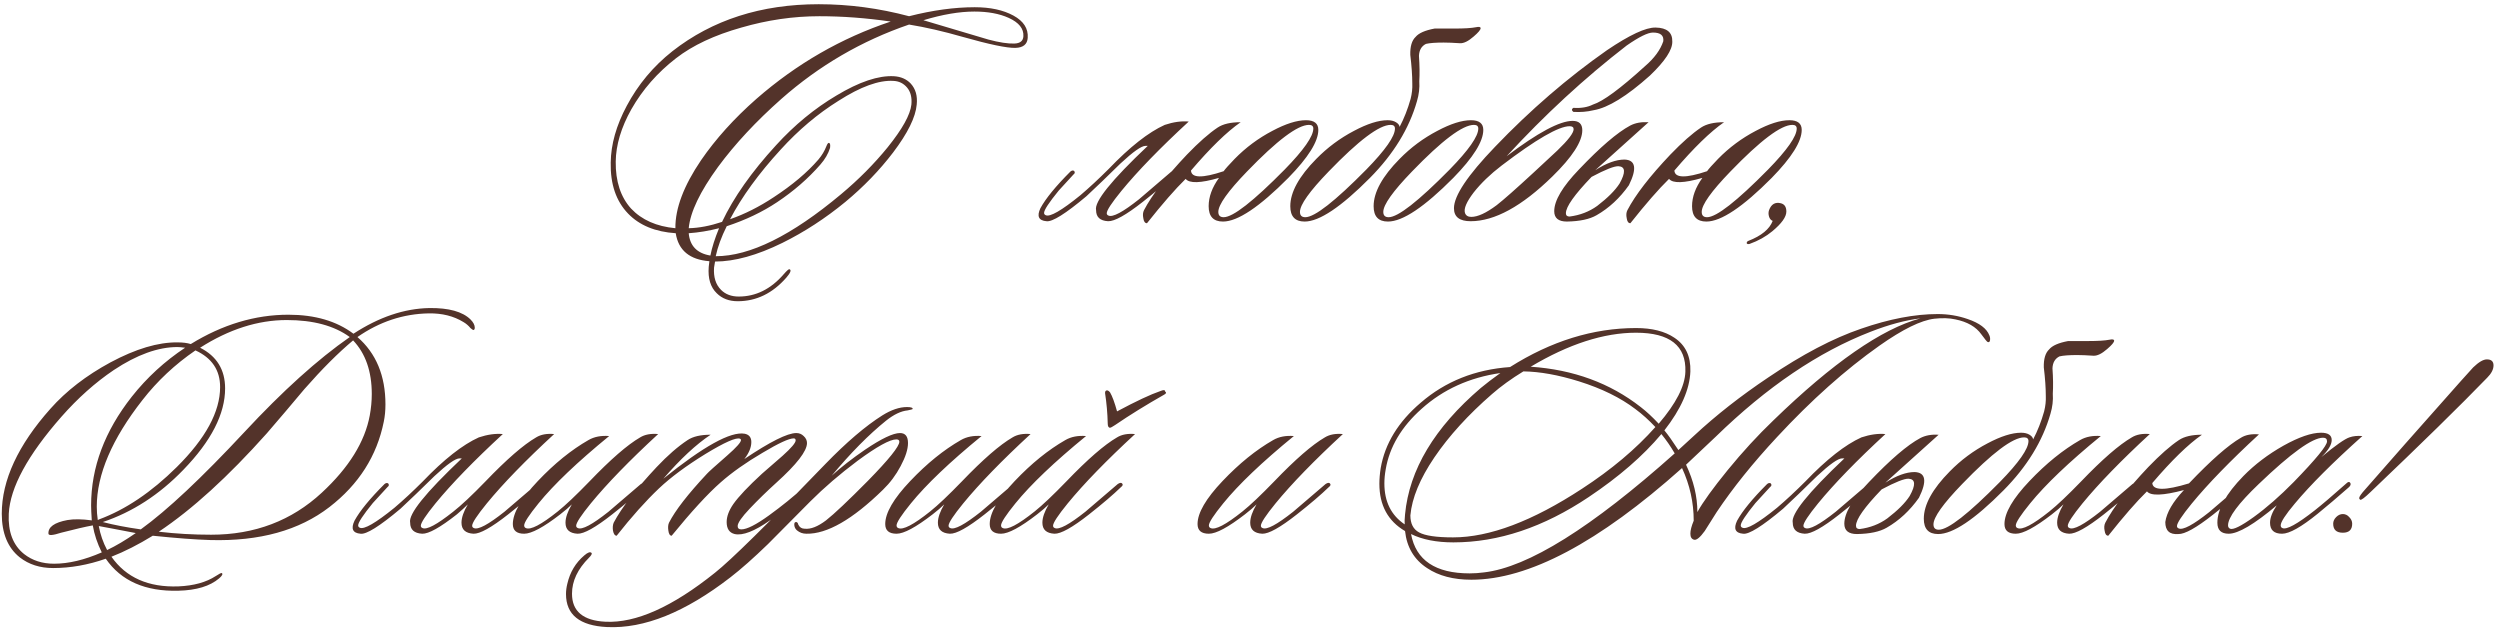<?xml version="1.0" encoding="UTF-8"?> <svg xmlns="http://www.w3.org/2000/svg" width="360" height="91" viewBox="0 0 360 91" fill="none"><path d="M147.992 5.456C147.928 6.384 147.336 6.864 146.216 6.896C145 6.928 142.472 6.4 138.632 5.312C135.848 4.512 133.272 3.92 130.904 3.536C124.088 5.872 117.96 9.44 112.52 14.239C108.872 17.471 105.832 20.735 103.4 24.032C100.808 27.584 99.4 30.527 99.176 32.864C100.648 32.831 102.248 32.528 103.976 31.951C105.64 28.431 108.232 24.752 111.752 20.912C114.408 18 117.304 15.616 120.44 13.759C123.736 11.775 126.504 10.848 128.744 10.976C129.736 11.04 130.536 11.392 131.144 12.031C131.848 12.8 132.136 13.807 132.008 15.056C131.848 16.88 130.712 19.183 128.6 21.968C126.648 24.527 124.36 26.895 121.736 29.072C118.856 31.439 115.832 33.407 112.664 34.975C109.016 36.767 105.784 37.663 102.968 37.663L102.824 38.528C102.728 39.904 103.064 40.975 103.832 41.743C104.472 42.383 105.32 42.703 106.376 42.703C108.84 42.703 111 41.632 112.856 39.487C113.304 38.975 113.576 38.736 113.672 38.767C113.992 38.864 113.848 39.264 113.24 39.968C111.256 42.239 108.92 43.376 106.232 43.376C104.984 43.376 103.976 42.992 103.208 42.224C102.312 41.359 101.928 40.096 102.056 38.431C102.088 38.144 102.12 37.871 102.152 37.615C99.304 37.392 97.688 36.047 97.304 33.584C94.36 33.392 92.072 32.447 90.44 30.752C88.712 28.959 87.88 26.512 87.944 23.407C87.976 20.784 88.744 18.064 90.248 15.248C91.88 12.175 94.072 9.552 96.824 7.376C102.584 2.864 109.608 0.608 117.896 0.608C122.248 0.608 126.584 1.184 130.904 2.336C134.296 1.472 137.448 1.04 140.36 1.04C142.6 1.04 144.456 1.44 145.928 2.24C147.4 3.04 148.088 4.112 147.992 5.456ZM147.368 5.216C147.432 4.128 146.728 3.248 145.256 2.576C143.912 1.968 142.264 1.664 140.312 1.664C138.168 1.664 135.72 2.08 132.968 2.912C134.344 3.328 136.28 3.904 138.776 4.64C139.96 4.992 141.144 5.344 142.328 5.696C143.896 6.112 145.144 6.304 146.072 6.272C146.904 6.24 147.336 5.888 147.368 5.216ZM131.24 15.056C131.336 14.031 131.128 13.216 130.616 12.607C130.104 11.999 129.448 11.68 128.648 11.648C126.568 11.52 123.928 12.479 120.728 14.527C117.752 16.384 114.984 18.72 112.424 21.535C109.256 24.991 106.824 28.335 105.128 31.567C107.24 30.831 109.336 29.776 111.416 28.399C114.104 26.64 116.248 24.831 117.848 22.976C118.36 22.367 118.744 21.727 119 21.055C119.128 20.735 119.24 20.576 119.336 20.576C119.528 20.576 119.592 20.816 119.528 21.296C119.272 22.128 118.808 22.927 118.136 23.695C116.376 25.712 114.296 27.52 111.896 29.119C109.784 30.527 107.368 31.68 104.648 32.575C103.88 34.111 103.352 35.551 103.064 36.895C107.992 36.895 114.008 33.919 121.112 27.968C123.64 25.855 125.88 23.599 127.832 21.2C129.944 18.576 131.08 16.527 131.24 15.056ZM128.264 3.104C124.744 2.592 121.32 2.336 117.992 2.336C114.248 2.336 110.504 2.88 106.76 3.968C102.888 5.056 99.752 6.528 97.352 8.384C94.664 10.463 92.52 12.912 90.92 15.727C89.448 18.352 88.696 20.863 88.664 23.264C88.632 26.111 89.368 28.367 90.872 30.032C92.408 31.663 94.536 32.608 97.256 32.864C97.224 30.015 98.456 26.752 100.952 23.072C103.064 20 105.72 17.055 108.92 14.239C114.712 9.184 121.16 5.472 128.264 3.104ZM103.544 32.864C102.04 33.248 100.584 33.487 99.176 33.584C99.336 35.407 100.376 36.48 102.296 36.8C102.52 35.648 102.936 34.336 103.544 32.864ZM154.14 24.703C154.332 24.544 154.508 24.512 154.668 24.608C154.828 24.799 154.796 24.976 154.572 25.136C153.708 26.064 153.004 26.831 152.46 27.439C151.052 29.168 150.348 30.239 150.348 30.655C150.348 30.816 150.428 30.927 150.588 30.991C151.196 31.279 152.86 30.32 155.58 28.111C156.86 27.023 158.22 25.759 159.66 24.32C162.7 21.151 165.388 19.04 167.724 17.983C168.972 17.567 170.124 17.407 171.18 17.503C167.052 21.311 163.82 24.64 161.484 27.488C160.076 29.215 159.372 30.288 159.372 30.703C159.372 30.863 159.452 30.976 159.612 31.04C160.22 31.328 161.692 30.544 164.028 28.688C164.092 28.623 165.644 27.296 168.684 24.703C168.972 24.512 169.18 24.48 169.308 24.608C169.468 24.767 169.42 24.944 169.164 25.136C168.044 26.224 166.508 27.535 164.556 29.072C162.156 30.959 160.492 31.887 159.564 31.855C158.412 31.791 157.836 31.264 157.836 30.271C157.548 29.055 160.028 25.968 165.276 21.008H164.94C164.364 21.008 163.164 21.855 161.34 23.552C159.42 25.439 157.788 27.008 156.444 28.256C153.436 30.784 151.516 31.983 150.684 31.855C149.564 31.759 149.276 31.136 149.82 29.983C150.588 28.576 152.028 26.816 154.14 24.703ZM175.534 25.616C172.878 26.384 171.278 26.431 170.734 25.759C169.23 27.232 167.374 29.36 165.166 32.144C164.878 32.144 164.702 31.904 164.638 31.424C164.542 30.976 164.574 30.591 164.734 30.271C165.886 28.064 167.95 25.392 170.926 22.256C172.622 20.495 174.094 19.2 175.342 18.367C176.11 17.855 177.214 17.599 178.654 17.599C176.67 18.976 174.286 21.296 171.502 24.559C171.566 25.648 173.134 25.68 176.206 24.655C176.43 24.335 176.958 23.744 177.79 22.88C179.39 21.247 181.198 19.904 183.214 18.848C185.134 17.823 186.75 17.311 188.062 17.311C189.246 17.311 189.838 17.776 189.838 18.703C189.838 20.367 188.398 22.672 185.518 25.616C181.358 29.808 178.222 31.904 176.11 31.904C174.734 31.904 174.046 31.168 174.046 29.695C174.046 28.352 174.542 26.991 175.534 25.616ZM188.494 17.983C186.862 17.983 183.886 20.224 179.566 24.703C176.814 27.552 175.438 29.488 175.438 30.512C175.438 31.023 175.694 31.279 176.206 31.279C177.55 31.279 180.478 28.991 184.99 24.416C187.742 21.599 189.118 19.631 189.118 18.512C189.118 18.16 188.91 17.983 188.494 17.983ZM203.082 7.904C203.05 6.688 203.306 5.824 203.85 5.312C204.298 4.768 205.21 4.368 206.586 4.112H209.466C210.874 4.112 211.898 4.048 212.538 3.92C212.986 3.824 213.21 3.872 213.21 4.064C213.21 4.288 212.874 4.688 212.202 5.264C211.434 5.936 210.778 6.256 210.234 6.224C209.274 6.16 208.49 6.128 207.882 6.128C206.73 6.128 205.882 6.192 205.338 6.32C204.698 6.64 204.362 7.216 204.33 8.048C204.426 9.424 204.442 10.639 204.378 11.695C204.442 12.655 204.33 13.616 204.042 14.575C202.922 18.512 200.666 22.192 197.274 25.616C193.114 29.808 189.978 31.904 187.866 31.904C186.49 31.904 185.802 31.168 185.802 29.695C185.802 27.68 187.05 25.407 189.546 22.88C191.146 21.247 192.954 19.904 194.97 18.848C196.89 17.823 198.506 17.311 199.818 17.311C200.298 17.311 200.698 17.407 201.018 17.599C201.338 17.791 201.514 18.015 201.546 18.271C202.186 17.055 202.714 15.711 203.13 14.239C203.322 13.472 203.402 12.736 203.37 12.031C203.37 10.88 203.274 9.504 203.082 7.904ZM200.25 17.983C198.618 17.983 195.642 20.224 191.322 24.703C188.57 27.552 187.194 29.488 187.194 30.512C187.194 31.023 187.45 31.279 187.962 31.279C189.306 31.279 192.234 28.991 196.746 24.416C199.498 21.599 200.874 19.631 200.874 18.512C200.874 18.16 200.666 17.983 200.25 17.983ZM213.594 18.703C213.594 20.367 212.154 22.672 209.274 25.616C205.114 29.808 201.978 31.904 199.866 31.904C198.49 31.904 197.802 31.168 197.802 29.695C197.802 27.68 199.05 25.407 201.546 22.88C203.146 21.247 204.954 19.904 206.97 18.848C208.89 17.823 210.506 17.311 211.818 17.311C213.002 17.311 213.594 17.776 213.594 18.703ZM212.25 17.983C210.618 17.983 207.642 20.224 203.322 24.703C200.57 27.552 199.194 29.488 199.194 30.512C199.194 31.023 199.45 31.279 199.962 31.279C201.306 31.279 204.234 28.991 208.746 24.416C211.498 21.599 212.874 19.631 212.874 18.512C212.874 18.16 212.666 17.983 212.25 17.983ZM229.482 15.871C228.554 16.096 227.578 16.175 226.554 16.111C226.298 15.887 226.298 15.695 226.554 15.536C227.674 15.6 228.618 15.44 229.386 15.056C230.826 14.607 233.322 12.768 236.874 9.536C238.218 8.384 239.098 7.184 239.514 5.936C239.61 5.104 239.114 4.688 238.026 4.688C237.29 4.688 236.026 5.312 234.234 6.56C228.186 11.232 222.426 16.544 216.954 22.495C221.434 19.104 224.602 17.407 226.458 17.407C227.386 17.407 227.85 17.855 227.85 18.752C227.85 20.384 226.41 22.608 223.53 25.424C219.146 29.712 215.226 31.855 211.77 31.855C210.17 31.855 209.37 31.232 209.37 29.983C209.37 28.192 211.338 25.247 215.274 21.151C220.362 15.839 225.738 11.2 231.402 7.232C234.666 5.024 237.002 3.936 238.41 3.968C240.042 4 240.842 4.672 240.81 5.984C240.842 7.168 239.77 8.8 237.594 10.88C234.266 13.855 231.562 15.52 229.482 15.871ZM226.026 18.175C224.458 18.175 221.194 20.064 216.234 23.84C214.602 25.087 213.258 26.384 212.202 27.727C211.178 29.072 210.762 30.047 210.954 30.655C211.082 31.04 211.386 31.232 211.866 31.232C212.794 31.232 214.01 30.672 215.514 29.552C216.538 28.752 218.314 27.183 220.842 24.848C221.994 23.791 223.13 22.735 224.25 21.68C225.818 20.175 226.602 19.151 226.602 18.608C226.602 18.32 226.41 18.175 226.026 18.175ZM229.713 24.512C231.313 23.488 232.721 22.976 233.937 22.976C235.537 23.04 235.745 24.271 234.561 26.672C233.249 28.527 231.697 29.968 229.905 30.991C228.913 31.567 227.489 31.872 225.633 31.904C224.417 31.904 223.809 31.407 223.809 30.416C223.809 28.88 224.993 26.88 227.361 24.416C230.433 21.183 232.897 19.072 234.753 18.079C235.489 17.695 236.369 17.535 237.393 17.599C232.945 21.599 230.385 23.904 229.713 24.512ZM229.185 25.471C226.721 28.032 225.489 29.776 225.489 30.703C225.489 31.023 225.665 31.183 226.017 31.183C227.521 30.991 228.849 30.48 230.001 29.648C231.505 28.495 232.577 27.424 233.217 26.431C234.113 24.831 234.065 24 233.073 23.936C232.465 23.904 231.169 24.416 229.185 25.471ZM245.143 25.616C242.487 26.384 240.887 26.431 240.343 25.759C238.839 27.232 236.983 29.36 234.775 32.144C234.487 32.144 234.311 31.904 234.247 31.424C234.151 30.976 234.183 30.591 234.343 30.271C235.495 28.064 237.559 25.392 240.535 22.256C242.231 20.495 243.703 19.2 244.951 18.367C245.719 17.855 246.823 17.599 248.263 17.599C246.279 18.976 243.895 21.296 241.111 24.559C241.175 25.648 242.743 25.68 245.815 24.655C246.039 24.335 246.567 23.744 247.399 22.88C248.999 21.247 250.807 19.904 252.823 18.848C254.743 17.823 256.359 17.311 257.671 17.311C258.855 17.311 259.447 17.776 259.447 18.703C259.447 20.367 258.007 22.672 255.127 25.616C250.967 29.808 247.831 31.904 245.719 31.904C244.343 31.904 243.655 31.168 243.655 29.695C243.655 28.352 244.151 26.991 245.143 25.616ZM258.103 17.983C256.471 17.983 253.495 20.224 249.175 24.703C246.423 27.552 245.047 29.488 245.047 30.512C245.047 31.023 245.303 31.279 245.815 31.279C247.159 31.279 250.087 28.991 254.599 24.416C257.351 21.599 258.727 19.631 258.727 18.512C258.727 18.16 258.519 17.983 258.103 17.983ZM255.219 33.295C254.291 34.063 253.203 34.672 251.955 35.12C251.731 35.184 251.587 35.151 251.523 35.023C251.523 34.864 251.603 34.752 251.763 34.688C253.651 33.952 254.819 32.992 255.267 31.808C255.011 31.712 254.835 31.503 254.739 31.183C254.643 30.863 254.643 30.559 254.739 30.271C255.059 29.407 255.619 29.072 256.419 29.264C256.963 29.392 257.235 29.791 257.235 30.463C257.235 31.232 256.563 32.175 255.219 33.295ZM68.176 47.528C68.112 47.528 67.968 47.431 67.744 47.239C67.456 46.888 67.12 46.599 66.736 46.376C65.328 45.511 63.664 45.096 61.744 45.127C58.064 45.191 54.64 46.328 51.472 48.535C54.16 50.871 55.504 54.103 55.504 58.231C55.504 59.127 55.424 59.959 55.264 60.727C54.272 65.656 51.664 69.751 47.44 73.016C43.088 76.376 37.376 77.96 30.304 77.767C28.16 77.704 25.392 77.496 22 77.144C19.92 78.424 17.936 79.431 16.048 80.168C18.16 83.175 21.376 84.6 25.696 84.439C27.904 84.344 29.696 83.847 31.072 82.951C31.552 82.632 31.84 82.487 31.936 82.519C32.128 82.647 32 82.903 31.552 83.287C30.24 84.407 28.288 84.999 25.696 85.064C20.928 85.192 17.44 83.656 15.232 80.456C12.672 81.352 10.144 81.799 7.648 81.799C5.76 81.799 4.16 81.287 2.848 80.263C1.12 78.888 0.256 76.791 0.256 73.975C0.256 69.144 2.592 64.103 7.264 58.855C9.536 56.295 12.416 54.072 15.904 52.184C19.552 50.231 22.768 49.272 25.552 49.303C26.32 49.303 26.96 49.383 27.472 49.544C32.048 46.727 36.736 45.319 41.536 45.319C45.344 45.319 48.464 46.231 50.896 48.056C54.576 45.656 58.224 44.423 61.84 44.359C64.624 44.328 66.592 44.871 67.744 45.992C68.16 46.407 68.368 46.807 68.368 47.191C68.368 47.383 68.304 47.495 68.176 47.528ZM53.248 59.816C53.44 58.76 53.536 57.736 53.536 56.743C53.536 53.48 52.64 50.904 50.848 49.016C48.704 50.807 46.368 53.144 43.84 56.023C42.048 58.167 40.24 60.295 38.416 62.407C32.848 68.647 27.664 73.368 22.864 76.567C25.328 76.856 27.84 76.999 30.4 76.999C36.672 76.999 41.984 74.984 46.336 70.951C50.24 67.335 52.544 63.623 53.248 59.816ZM50.368 48.535C48.128 46.904 45.104 46.087 41.296 46.087C37.136 46.087 32.976 47.416 28.816 50.072C31.216 51.288 32.416 53.239 32.416 55.928C32.416 59.608 30.416 63.511 26.416 67.639C22.96 71.224 19.088 73.736 14.8 75.175C16.4 75.591 18.224 75.944 20.272 76.231C24.08 73.48 29.056 68.808 35.2 62.215C40.704 56.295 45.76 51.736 50.368 48.535ZM31.696 55.736C31.696 53.303 30.512 51.544 28.144 50.456C25.2 52.471 22.656 54.855 20.512 57.608C16.128 63.208 13.936 68.328 13.936 72.968C13.936 73.576 13.984 74.216 14.08 74.888L14.272 74.791C18.08 73.383 21.808 70.871 25.456 67.255C29.616 63.127 31.696 59.288 31.696 55.736ZM26.656 50.072C26.144 50.008 25.776 49.975 25.552 49.975C22.768 49.975 19.712 51.08 16.384 53.288C13.728 55.08 11.216 57.319 8.848 60.008C3.984 65.543 1.456 70.2 1.264 73.975C1.136 76.567 1.872 78.504 3.472 79.784C4.656 80.712 6.096 81.175 7.792 81.175C9.872 81.175 12.16 80.632 14.656 79.543C14.016 78.263 13.584 76.968 13.36 75.656C12.304 75.847 10.784 76.2 8.8 76.712C7.616 77.096 7.008 77.144 6.976 76.856C6.912 75.895 7.824 75.24 9.712 74.888C10.64 74.728 11.808 74.743 13.216 74.936C13.152 73.975 13.12 73.255 13.12 72.775C13.12 67.303 15.072 62.087 18.976 57.127C21.152 54.376 23.712 52.023 26.656 50.072ZM19.552 76.76C18.848 76.632 17.84 76.439 16.528 76.183L14.224 75.751C14.448 76.968 14.848 78.12 15.424 79.207C16.704 78.6 18.08 77.784 19.552 76.76ZM65.783 74.072C63.383 75.96 61.719 76.888 60.791 76.856C59.639 76.791 59.063 76.263 59.063 75.272C58.775 74.055 61.255 70.968 66.503 66.007H66.167C65.591 66.007 64.391 66.856 62.567 68.552C60.647 70.439 59.015 72.007 57.671 73.255C54.663 75.784 52.743 76.984 51.911 76.856C50.791 76.76 50.503 76.135 51.047 74.984C51.815 73.576 53.255 71.816 55.367 69.704C55.559 69.543 55.735 69.511 55.895 69.608C56.055 69.799 56.023 69.975 55.799 70.135C54.935 71.064 54.231 71.832 53.687 72.439C52.279 74.168 51.575 75.24 51.575 75.656C51.575 75.816 51.655 75.927 51.815 75.992C52.423 76.279 54.087 75.32 56.807 73.112C58.087 72.023 59.447 70.76 60.887 69.32C63.927 66.151 66.615 64.04 68.951 62.983C70.199 62.568 71.351 62.407 72.407 62.504C68.279 66.311 65.047 69.639 62.711 72.487C61.303 74.216 60.599 75.287 60.599 75.704C60.599 75.864 60.679 75.975 60.839 76.04C61.447 76.328 62.919 75.543 65.255 73.688C66.439 72.76 67.991 71.303 69.911 69.32C72.951 66.151 75.383 64.04 77.207 62.983C77.879 62.568 78.743 62.407 79.799 62.504C75.671 66.311 72.439 69.639 70.103 72.487C68.695 74.216 67.991 75.287 67.991 75.704C67.991 75.864 68.071 75.975 68.231 76.04C68.839 76.328 70.311 75.543 72.647 73.688C72.711 73.624 74.263 72.296 77.303 69.704C77.591 69.511 77.799 69.48 77.927 69.608C78.087 69.767 78.039 69.944 77.783 70.135C76.663 71.224 75.127 72.535 73.175 74.072C70.775 75.96 69.111 76.888 68.183 76.856C67.031 76.791 66.455 76.263 66.455 75.272C66.455 74.535 66.759 73.656 67.367 72.632C66.951 73.047 66.423 73.528 65.783 74.072ZM94.776 62.504C90.648 66.311 87.416 69.639 85.08 72.487C83.672 74.216 82.968 75.287 82.968 75.704C82.968 75.864 83.048 75.975 83.208 76.04C83.816 76.328 85.288 75.543 87.624 73.688C87.688 73.624 89.24 72.296 92.28 69.704C92.568 69.511 92.776 69.48 92.904 69.608C93.064 69.767 93.016 69.944 92.76 70.135C91.64 71.224 90.104 72.535 88.152 74.072C85.752 75.96 84.088 76.888 83.16 76.856C82.008 76.791 81.432 76.263 81.432 75.272C81.432 74.535 81.736 73.656 82.344 72.632C81.928 73.047 81.368 73.528 80.664 74.072C78.264 75.927 76.536 76.856 75.48 76.856C74.392 76.856 73.848 76.391 73.848 75.463C73.848 73.864 75.048 71.799 77.448 69.272C79.848 66.743 82.28 64.775 84.744 63.367C85.576 62.888 86.568 62.696 87.72 62.791C83.144 66.535 79.752 69.767 77.544 72.487C76.168 74.183 75.48 75.24 75.48 75.656C75.48 75.847 75.56 75.975 75.72 76.04C76.392 76.359 77.928 75.559 80.328 73.639C81.448 72.743 82.968 71.303 84.888 69.32C87.928 66.151 90.36 64.04 92.184 62.983C92.856 62.568 93.72 62.407 94.776 62.504ZM116.543 69.895C116.671 70.023 116.559 70.263 116.207 70.615C114.415 72.279 112.639 73.719 110.879 74.936C108.639 76.504 106.943 77.159 105.791 76.903C105.023 76.712 104.639 76.135 104.639 75.175C104.639 74.376 104.959 73.511 105.599 72.584C106.367 71.496 107.743 70.04 109.727 68.216C110.719 67.352 111.711 66.487 112.703 65.624C113.951 64.504 114.575 63.767 114.575 63.416C114.575 63.224 114.479 63.127 114.287 63.127C113.615 63.127 112.127 63.816 109.823 65.192C107.423 66.6 105.407 68.023 103.775 69.463C101.919 71.096 99.567 73.656 96.719 77.144C96.463 77.144 96.303 76.888 96.239 76.376C96.175 75.927 96.207 75.559 96.335 75.272C97.231 73.511 99.055 71.159 101.807 68.216C101.999 67.992 102.975 67.112 104.735 65.576C106.047 64.424 106.703 63.688 106.703 63.367C106.703 63.272 106.655 63.208 106.559 63.175C106.015 62.952 104.351 63.688 101.567 65.383C98.815 67.079 96.591 68.728 94.895 70.328C92.975 72.151 90.943 74.424 88.799 77.144C88.543 77.144 88.367 76.903 88.271 76.424C88.207 75.975 88.239 75.591 88.367 75.272C89.519 73.096 91.583 70.424 94.559 67.255C96.127 65.591 97.615 64.296 99.023 63.367C99.791 62.855 100.895 62.599 102.335 62.599C100.255 63.975 97.983 66.088 95.519 68.936C101.311 64.263 105.215 62.103 107.231 62.456C107.871 62.584 108.191 62.983 108.191 63.656C108.191 64.424 107.855 65.24 107.183 66.103C110.895 63.608 113.391 62.359 114.671 62.359C115.087 62.359 115.439 62.504 115.727 62.791C116.047 63.08 116.207 63.416 116.207 63.8C116.207 64.951 114.735 66.856 111.791 69.511C110.415 70.76 109.135 72.007 107.951 73.255C106.799 74.472 106.223 75.303 106.223 75.751C106.223 76.072 106.399 76.231 106.751 76.231C107.551 76.231 108.879 75.559 110.735 74.216C112.591 72.871 114.271 71.511 115.775 70.135C116.127 69.816 116.383 69.736 116.543 69.895ZM131.424 58.904C131.424 58.935 131.184 58.999 130.704 59.096C129.744 59.191 128.704 59.688 127.584 60.584C125.088 62.599 122.48 65.24 119.76 68.504C121.136 67.255 122.736 66.007 124.56 64.76C126.928 63.16 128.608 62.359 129.6 62.359C130.368 62.359 130.752 62.84 130.752 63.8C130.752 64.695 130.4 65.799 129.696 67.112C129.024 68.391 128.176 69.528 127.152 70.519C122.768 74.808 119.088 76.919 116.112 76.856C115.6 76.856 115.152 76.695 114.768 76.376C114.544 76.183 114.416 75.944 114.384 75.656C114.352 75.368 114.416 75.207 114.576 75.175C114.768 75.144 114.896 75.272 114.96 75.559C115.152 75.944 115.456 76.135 115.872 76.135C116.736 76.231 117.76 75.832 118.944 74.936C120.128 74.007 122.144 72.103 124.992 69.224C128 66.151 129.504 64.279 129.504 63.608C129.504 63.383 129.36 63.272 129.072 63.272C128.144 63.272 126.288 64.296 123.504 66.344C120.944 68.263 118.672 70.216 116.688 72.2C112.816 76.103 110.784 78.151 110.592 78.344C108.512 80.359 106.704 81.96 105.168 83.144C98.672 88.168 92.752 90.552 87.408 90.296C83.472 90.103 81.504 88.519 81.504 85.543C81.504 85.064 81.568 84.567 81.696 84.055C82.08 82.391 82.896 81.031 84.144 79.975C84.656 79.528 85.008 79.415 85.2 79.639C85.264 79.767 85.136 79.992 84.816 80.311C83.184 81.944 82.368 83.671 82.368 85.496C82.368 88.023 83.968 89.368 87.168 89.528C91.552 89.751 96.816 87.4 102.96 82.472C105.264 80.647 110.56 75.431 118.848 66.823C121.888 63.688 124.624 61.352 127.056 59.816C128.336 59.016 129.52 58.615 130.608 58.615C131.184 58.615 131.456 58.712 131.424 58.904ZM148.401 62.504C144.273 66.311 141.041 69.639 138.705 72.487C137.297 74.216 136.593 75.287 136.593 75.704C136.593 75.864 136.673 75.975 136.833 76.04C137.441 76.328 138.913 75.543 141.249 73.688C141.313 73.624 142.865 72.296 145.905 69.704C146.193 69.511 146.401 69.48 146.529 69.608C146.689 69.767 146.641 69.944 146.385 70.135C145.265 71.224 143.729 72.535 141.777 74.072C139.377 75.96 137.713 76.888 136.785 76.856C135.633 76.791 135.057 76.263 135.057 75.272C135.057 74.535 135.361 73.656 135.969 72.632C135.553 73.047 134.993 73.528 134.289 74.072C131.889 75.927 130.161 76.856 129.105 76.856C128.017 76.856 127.473 76.391 127.473 75.463C127.473 73.864 128.673 71.799 131.073 69.272C133.473 66.743 135.905 64.775 138.369 63.367C139.201 62.888 140.193 62.696 141.345 62.791C136.769 66.535 133.377 69.767 131.169 72.487C129.793 74.183 129.105 75.24 129.105 75.656C129.105 75.847 129.185 75.975 129.345 76.04C130.017 76.359 131.553 75.559 133.953 73.639C135.073 72.743 136.593 71.303 138.513 69.32C141.553 66.151 143.985 64.04 145.809 62.983C146.481 62.568 147.345 62.407 148.401 62.504ZM163.448 62.504C159.32 66.311 156.088 69.639 153.752 72.487C152.344 74.216 151.64 75.287 151.64 75.704C151.64 75.864 151.72 75.975 151.88 76.04C152.488 76.328 153.96 75.543 156.296 73.688C156.36 73.624 157.912 72.296 160.952 69.704C161.24 69.511 161.448 69.48 161.576 69.608C161.736 69.767 161.688 69.944 161.432 70.135C160.312 71.224 158.776 72.535 156.824 74.072C154.424 75.96 152.76 76.888 151.832 76.856C150.68 76.791 150.104 76.263 150.104 75.272C150.104 74.535 150.408 73.656 151.016 72.632C150.6 73.047 150.04 73.528 149.336 74.072C146.936 75.927 145.208 76.856 144.152 76.856C143.064 76.856 142.52 76.391 142.52 75.463C142.52 73.864 143.72 71.799 146.12 69.272C148.52 66.743 150.952 64.775 153.416 63.367C154.248 62.888 155.24 62.696 156.392 62.791C151.816 66.535 148.424 69.767 146.216 72.487C144.84 74.183 144.152 75.24 144.152 75.656C144.152 75.847 144.232 75.975 144.392 76.04C145.064 76.359 146.6 75.559 149 73.639C150.12 72.743 151.64 71.303 153.56 69.32C156.6 66.151 159.032 64.04 160.856 62.983C161.528 62.568 162.392 62.407 163.448 62.504ZM159.128 56.599C159.128 56.343 159.224 56.215 159.416 56.215C159.544 56.215 159.688 56.312 159.848 56.504C160.168 57.047 160.504 57.959 160.856 59.239C163.608 57.767 165.688 56.791 167.096 56.312C167.544 56.12 167.768 56.136 167.768 56.359C167.992 56.52 167.944 56.679 167.624 56.84C165.032 58.312 162.68 59.767 160.568 61.208C160.184 61.464 159.944 61.592 159.848 61.592C159.624 61.592 159.512 61.383 159.512 60.968C159.48 59.528 159.352 58.072 159.128 56.599ZM193.375 62.504C189.247 66.311 186.015 69.639 183.679 72.487C182.271 74.216 181.567 75.287 181.567 75.704C181.567 75.864 181.647 75.975 181.807 76.04C182.415 76.328 183.887 75.543 186.223 73.688C186.287 73.624 187.839 72.296 190.879 69.704C191.167 69.511 191.375 69.48 191.503 69.608C191.663 69.767 191.615 69.944 191.359 70.135C190.239 71.224 188.703 72.535 186.751 74.072C184.351 75.96 182.687 76.888 181.759 76.856C180.607 76.791 180.031 76.263 180.031 75.272C180.031 74.535 180.335 73.656 180.943 72.632C180.527 73.047 179.967 73.528 179.263 74.072C176.863 75.927 175.135 76.856 174.079 76.856C172.991 76.856 172.447 76.391 172.447 75.463C172.447 73.864 173.647 71.799 176.047 69.272C178.447 66.743 180.879 64.775 183.343 63.367C184.175 62.888 185.167 62.696 186.319 62.791C181.743 66.535 178.351 69.767 176.143 72.487C174.767 74.183 174.079 75.24 174.079 75.656C174.079 75.847 174.159 75.975 174.319 76.04C174.991 76.359 176.527 75.559 178.927 73.639C180.047 72.743 181.567 71.303 183.487 69.32C186.527 66.151 188.959 64.04 190.783 62.983C191.455 62.568 192.319 62.407 193.375 62.504ZM286.47 48.295C286.566 48.52 286.598 48.743 286.566 48.968C286.534 49.224 286.422 49.319 286.23 49.255C286.134 49.224 285.83 48.855 285.318 48.151C284.55 47.063 283.302 46.343 281.574 45.992C280.71 45.8 279.702 45.767 278.55 45.895C276.63 46.12 273.99 47.416 270.63 49.783C265.734 53.239 260.822 57.623 255.894 62.935C252.438 66.647 249.542 70.248 247.206 73.736C246.63 74.663 246.054 75.576 245.478 76.472C244.806 77.4 244.294 77.816 243.942 77.719C243.59 77.624 243.414 77.335 243.414 76.856C243.414 76.376 243.574 75.751 243.894 74.984C243.894 72.359 243.334 69.832 242.214 67.4C230.214 78.12 220.102 83.48 211.878 83.48C209.286 83.48 207.158 82.919 205.494 81.799C203.638 80.584 202.582 78.808 202.326 76.472C199.862 75.031 198.63 72.76 198.63 69.656C198.63 68.951 198.694 68.2 198.822 67.4C199.43 63.88 201.35 60.743 204.582 57.992C208.134 54.919 212.422 53.208 217.446 52.855C223.366 49.111 229.414 47.239 235.59 47.239C237.894 47.239 239.734 47.703 241.11 48.632C242.71 49.688 243.478 51.303 243.414 53.48C243.318 56.072 242.07 58.904 239.67 61.975C240.182 62.584 240.854 63.528 241.686 64.808C242.006 64.519 242.774 63.816 243.99 62.696C247.126 59.783 250.678 56.999 254.646 54.343C259.51 51.047 263.958 48.712 267.99 47.336C272.054 45.928 275.734 45.224 279.03 45.224C280.534 45.224 281.974 45.464 283.35 45.944C285.046 46.52 286.086 47.303 286.47 48.295ZM276.534 45.847C274.39 46.103 272.006 46.743 269.382 47.767C261.862 50.679 254.422 55.719 247.062 62.888C246.102 63.783 244.678 65.127 242.79 66.919C243.878 69.224 244.422 71.496 244.422 73.736C245.222 72.296 246.678 70.279 248.79 67.688C250.934 65.064 253.126 62.679 255.366 60.535C263.91 52.248 270.966 47.352 276.534 45.847ZM242.694 53.528C242.822 49.783 240.454 47.911 235.59 47.911C230.95 47.911 225.894 49.544 220.422 52.807C226.566 53.224 231.846 55.16 236.262 58.615C237.094 59.255 237.958 60.056 238.854 61.016C241.35 58.103 242.63 55.608 242.694 53.528ZM238.374 61.495C237.446 60.504 236.486 59.639 235.494 58.904C233.35 57.272 230.646 55.944 227.382 54.919C224.406 53.992 221.734 53.511 219.366 53.48C217.638 54.535 216.134 55.623 214.854 56.743C211.43 59.719 208.662 62.76 206.55 65.864C204.47 68.936 203.318 71.719 203.094 74.216C203.094 75.4 203.51 76.216 204.342 76.663C205.206 77.144 206.838 77.383 209.238 77.383C214.486 77.383 220.678 75.047 227.814 70.376C232.038 67.624 235.558 64.663 238.374 61.495ZM241.158 65.287C240.582 64.296 239.942 63.367 239.238 62.504C236.614 65.639 233.126 68.663 228.774 71.576C222.278 75.927 215.782 78.103 209.286 78.103C206.854 78.103 204.822 77.704 203.19 76.903C203.894 80.68 206.71 82.567 211.638 82.567C212.31 82.567 212.998 82.519 213.702 82.424C220.038 81.688 229.19 75.975 241.158 65.287ZM216.054 53.719C211.606 54.359 207.83 56.072 204.726 58.855C201.814 61.447 200.086 64.359 199.542 67.591C199.414 68.296 199.35 68.968 199.35 69.608C199.35 72.231 200.326 74.2 202.278 75.511C202.246 75.224 202.262 74.743 202.326 74.072C202.934 67.639 206.566 61.575 213.222 55.88C213.99 55.239 214.934 54.52 216.054 53.719ZM254.46 69.704C254.652 69.543 254.828 69.511 254.988 69.608C255.148 69.799 255.116 69.975 254.892 70.135C254.028 71.064 253.324 71.832 252.78 72.439C251.372 74.168 250.668 75.24 250.668 75.656C250.668 75.816 250.748 75.927 250.908 75.992C251.516 76.279 253.18 75.32 255.9 73.112C257.18 72.023 258.54 70.76 259.98 69.32C263.02 66.151 265.708 64.04 268.044 62.983C269.292 62.568 270.444 62.407 271.5 62.504C267.372 66.311 264.14 69.639 261.804 72.487C260.396 74.216 259.692 75.287 259.692 75.704C259.692 75.864 259.772 75.975 259.932 76.04C260.54 76.328 262.012 75.543 264.348 73.688C264.412 73.624 265.964 72.296 269.004 69.704C269.292 69.511 269.5 69.48 269.628 69.608C269.788 69.767 269.74 69.944 269.484 70.135C268.364 71.224 266.828 72.535 264.876 74.072C262.476 75.96 260.812 76.888 259.884 76.856C258.732 76.791 258.156 76.263 258.156 75.272C257.868 74.055 260.348 70.968 265.596 66.007H265.26C264.684 66.007 263.484 66.856 261.66 68.552C259.74 70.439 258.108 72.007 256.764 73.255C253.756 75.784 251.836 76.984 251.004 76.856C249.884 76.76 249.596 76.135 250.14 74.984C250.908 73.576 252.348 71.816 254.46 69.704ZM271.486 69.511C273.086 68.487 274.494 67.975 275.71 67.975C277.31 68.04 277.518 69.272 276.334 71.671C275.022 73.528 273.47 74.968 271.678 75.992C270.686 76.567 269.262 76.871 267.406 76.903C266.19 76.903 265.582 76.407 265.582 75.415C265.582 73.879 266.766 71.879 269.134 69.415C272.206 66.183 274.67 64.072 276.526 63.08C277.262 62.696 278.142 62.535 279.166 62.599C274.718 66.6 272.158 68.903 271.486 69.511ZM270.958 70.472C268.494 73.031 267.262 74.775 267.262 75.704C267.262 76.023 267.438 76.183 267.79 76.183C269.294 75.992 270.622 75.48 271.774 74.647C273.278 73.496 274.35 72.424 274.99 71.431C275.886 69.832 275.838 68.999 274.846 68.936C274.238 68.903 272.942 69.415 270.958 70.472ZM294.308 52.904C294.276 51.688 294.532 50.824 295.076 50.312C295.524 49.767 296.436 49.367 297.812 49.111H300.692C302.1 49.111 303.124 49.047 303.764 48.919C304.212 48.824 304.436 48.871 304.436 49.063C304.436 49.288 304.1 49.688 303.428 50.264C302.66 50.935 302.004 51.255 301.46 51.224C300.5 51.16 299.716 51.127 299.108 51.127C297.956 51.127 297.108 51.191 296.564 51.319C295.924 51.639 295.588 52.215 295.556 53.047C295.652 54.423 295.668 55.639 295.604 56.696C295.668 57.656 295.556 58.615 295.268 59.575C294.148 63.511 291.892 67.192 288.5 70.615C284.34 74.808 281.204 76.903 279.092 76.903C277.716 76.903 277.028 76.168 277.028 74.695C277.028 72.68 278.276 70.407 280.772 67.879C282.372 66.248 284.18 64.903 286.196 63.847C288.116 62.824 289.732 62.312 291.044 62.312C291.524 62.312 291.924 62.407 292.244 62.599C292.564 62.791 292.74 63.016 292.772 63.272C293.412 62.056 293.94 60.712 294.356 59.239C294.548 58.471 294.628 57.736 294.596 57.032C294.596 55.88 294.5 54.504 294.308 52.904ZM291.476 62.983C289.844 62.983 286.868 65.224 282.548 69.704C279.796 72.552 278.42 74.487 278.42 75.511C278.42 76.023 278.676 76.279 279.188 76.279C280.532 76.279 283.46 73.992 287.972 69.415C290.724 66.6 292.1 64.632 292.1 63.511C292.1 63.16 291.892 62.983 291.476 62.983ZM309.572 62.504C305.444 66.311 302.212 69.639 299.876 72.487C298.468 74.216 297.764 75.287 297.764 75.704C297.764 75.864 297.844 75.975 298.004 76.04C298.612 76.328 300.084 75.543 302.42 73.688C302.484 73.624 304.036 72.296 307.076 69.704C307.364 69.511 307.572 69.48 307.7 69.608C307.86 69.767 307.812 69.944 307.556 70.135C306.436 71.224 304.9 72.535 302.948 74.072C300.548 75.96 298.884 76.888 297.956 76.856C296.804 76.791 296.228 76.263 296.228 75.272C296.228 74.535 296.532 73.656 297.14 72.632C296.724 73.047 296.164 73.528 295.46 74.072C293.06 75.927 291.332 76.856 290.276 76.856C289.188 76.856 288.644 76.391 288.644 75.463C288.644 73.864 289.844 71.799 292.244 69.272C294.644 66.743 297.076 64.775 299.54 63.367C300.372 62.888 301.364 62.696 302.516 62.791C297.94 66.535 294.548 69.767 292.34 72.487C290.964 74.183 290.276 75.24 290.276 75.656C290.276 75.847 290.356 75.975 290.516 76.04C291.188 76.359 292.724 75.559 295.124 73.639C296.244 72.743 297.764 71.303 299.684 69.32C302.724 66.151 305.156 64.04 306.98 62.983C307.652 62.568 308.516 62.407 309.572 62.504ZM309.931 69.559C309.995 70.647 311.755 70.663 315.211 69.608C318.379 66.279 320.875 64.088 322.699 63.032C323.371 62.615 324.235 62.456 325.291 62.551C321.163 66.359 317.931 69.688 315.595 72.535C314.187 74.263 313.483 75.335 313.483 75.751C313.483 75.912 313.563 76.023 313.723 76.088C314.331 76.376 315.803 75.591 318.139 73.736C318.203 73.671 319.755 72.344 322.795 69.751C323.083 69.559 323.291 69.528 323.419 69.656C323.579 69.816 323.531 69.992 323.275 70.183C322.155 71.272 320.619 72.584 318.667 74.12C316.267 76.007 314.603 76.936 313.675 76.903C312.427 76.999 311.803 76.424 311.803 75.175C311.995 73.799 312.891 72.263 314.491 70.567C311.483 71.368 309.707 71.431 309.163 70.76C307.659 72.231 305.803 74.359 303.595 77.144C303.307 77.144 303.131 76.903 303.067 76.424C302.971 75.975 303.003 75.591 303.163 75.272C304.315 73.064 306.379 70.391 309.355 67.255C311.051 65.496 312.523 64.2 313.771 63.367C314.539 62.855 315.643 62.599 317.083 62.599C315.099 63.975 312.715 66.296 309.931 69.559ZM340.182 62.791C335.926 66.6 332.678 69.847 330.438 72.535C329.094 74.135 328.422 75.175 328.422 75.656C328.422 75.847 328.502 75.975 328.662 76.04C329.238 76.328 330.79 75.48 333.318 73.496C334.374 72.663 335.894 71.368 337.878 69.608C338.134 69.352 338.326 69.335 338.454 69.559C338.55 69.751 338.47 69.96 338.214 70.183C336.614 71.591 335.126 72.856 333.75 73.975C331.382 75.895 329.67 76.856 328.614 76.856C327.462 76.856 326.886 76.328 326.886 75.272C326.886 74.567 327.206 73.736 327.846 72.775C324.614 75.496 322.31 76.856 320.934 76.856C319.846 76.856 319.302 76.328 319.302 75.272C319.302 73.352 320.55 71.112 323.046 68.552C324.678 66.888 326.598 65.431 328.806 64.183C331.046 62.935 332.854 62.312 334.23 62.312C335.254 62.312 335.766 62.663 335.766 63.367C335.766 64.04 335.27 64.856 334.278 65.816C336.294 64.151 337.638 63.208 338.31 62.983C338.854 62.791 339.478 62.727 340.182 62.791ZM334.518 63.032C332.982 63.032 329.894 65.255 325.254 69.704C322.31 72.519 320.838 74.504 320.838 75.656C320.838 75.879 320.934 76.04 321.126 76.135C321.574 76.328 322.71 75.767 324.534 74.456C326.39 73.112 328.31 71.431 330.294 69.415C333.494 66.12 335.094 64.168 335.094 63.559C335.094 63.208 334.902 63.032 334.518 63.032ZM359.067 52.615C359.067 53.191 358.763 53.783 358.155 54.392C354.315 58.359 348.715 63.847 341.355 70.856C340.491 71.688 339.995 72.055 339.867 71.96C339.771 71.895 339.723 71.816 339.723 71.719C339.723 71.528 340.011 71.112 340.587 70.472C343.627 66.984 348.219 61.783 354.363 54.871C354.939 54.231 355.531 53.575 356.139 52.904C356.939 52.136 357.595 51.752 358.107 51.752C358.747 51.752 359.067 52.039 359.067 52.615ZM338.715 75.415C338.715 76.279 338.267 76.712 337.371 76.712C336.443 76.712 335.979 76.279 335.979 75.415C335.979 75.064 336.123 74.743 336.411 74.456C336.699 74.168 337.019 74.023 337.371 74.023C337.723 74.023 338.027 74.168 338.283 74.456C338.571 74.743 338.715 75.064 338.715 75.415Z" fill="#53332A"></path></svg> 